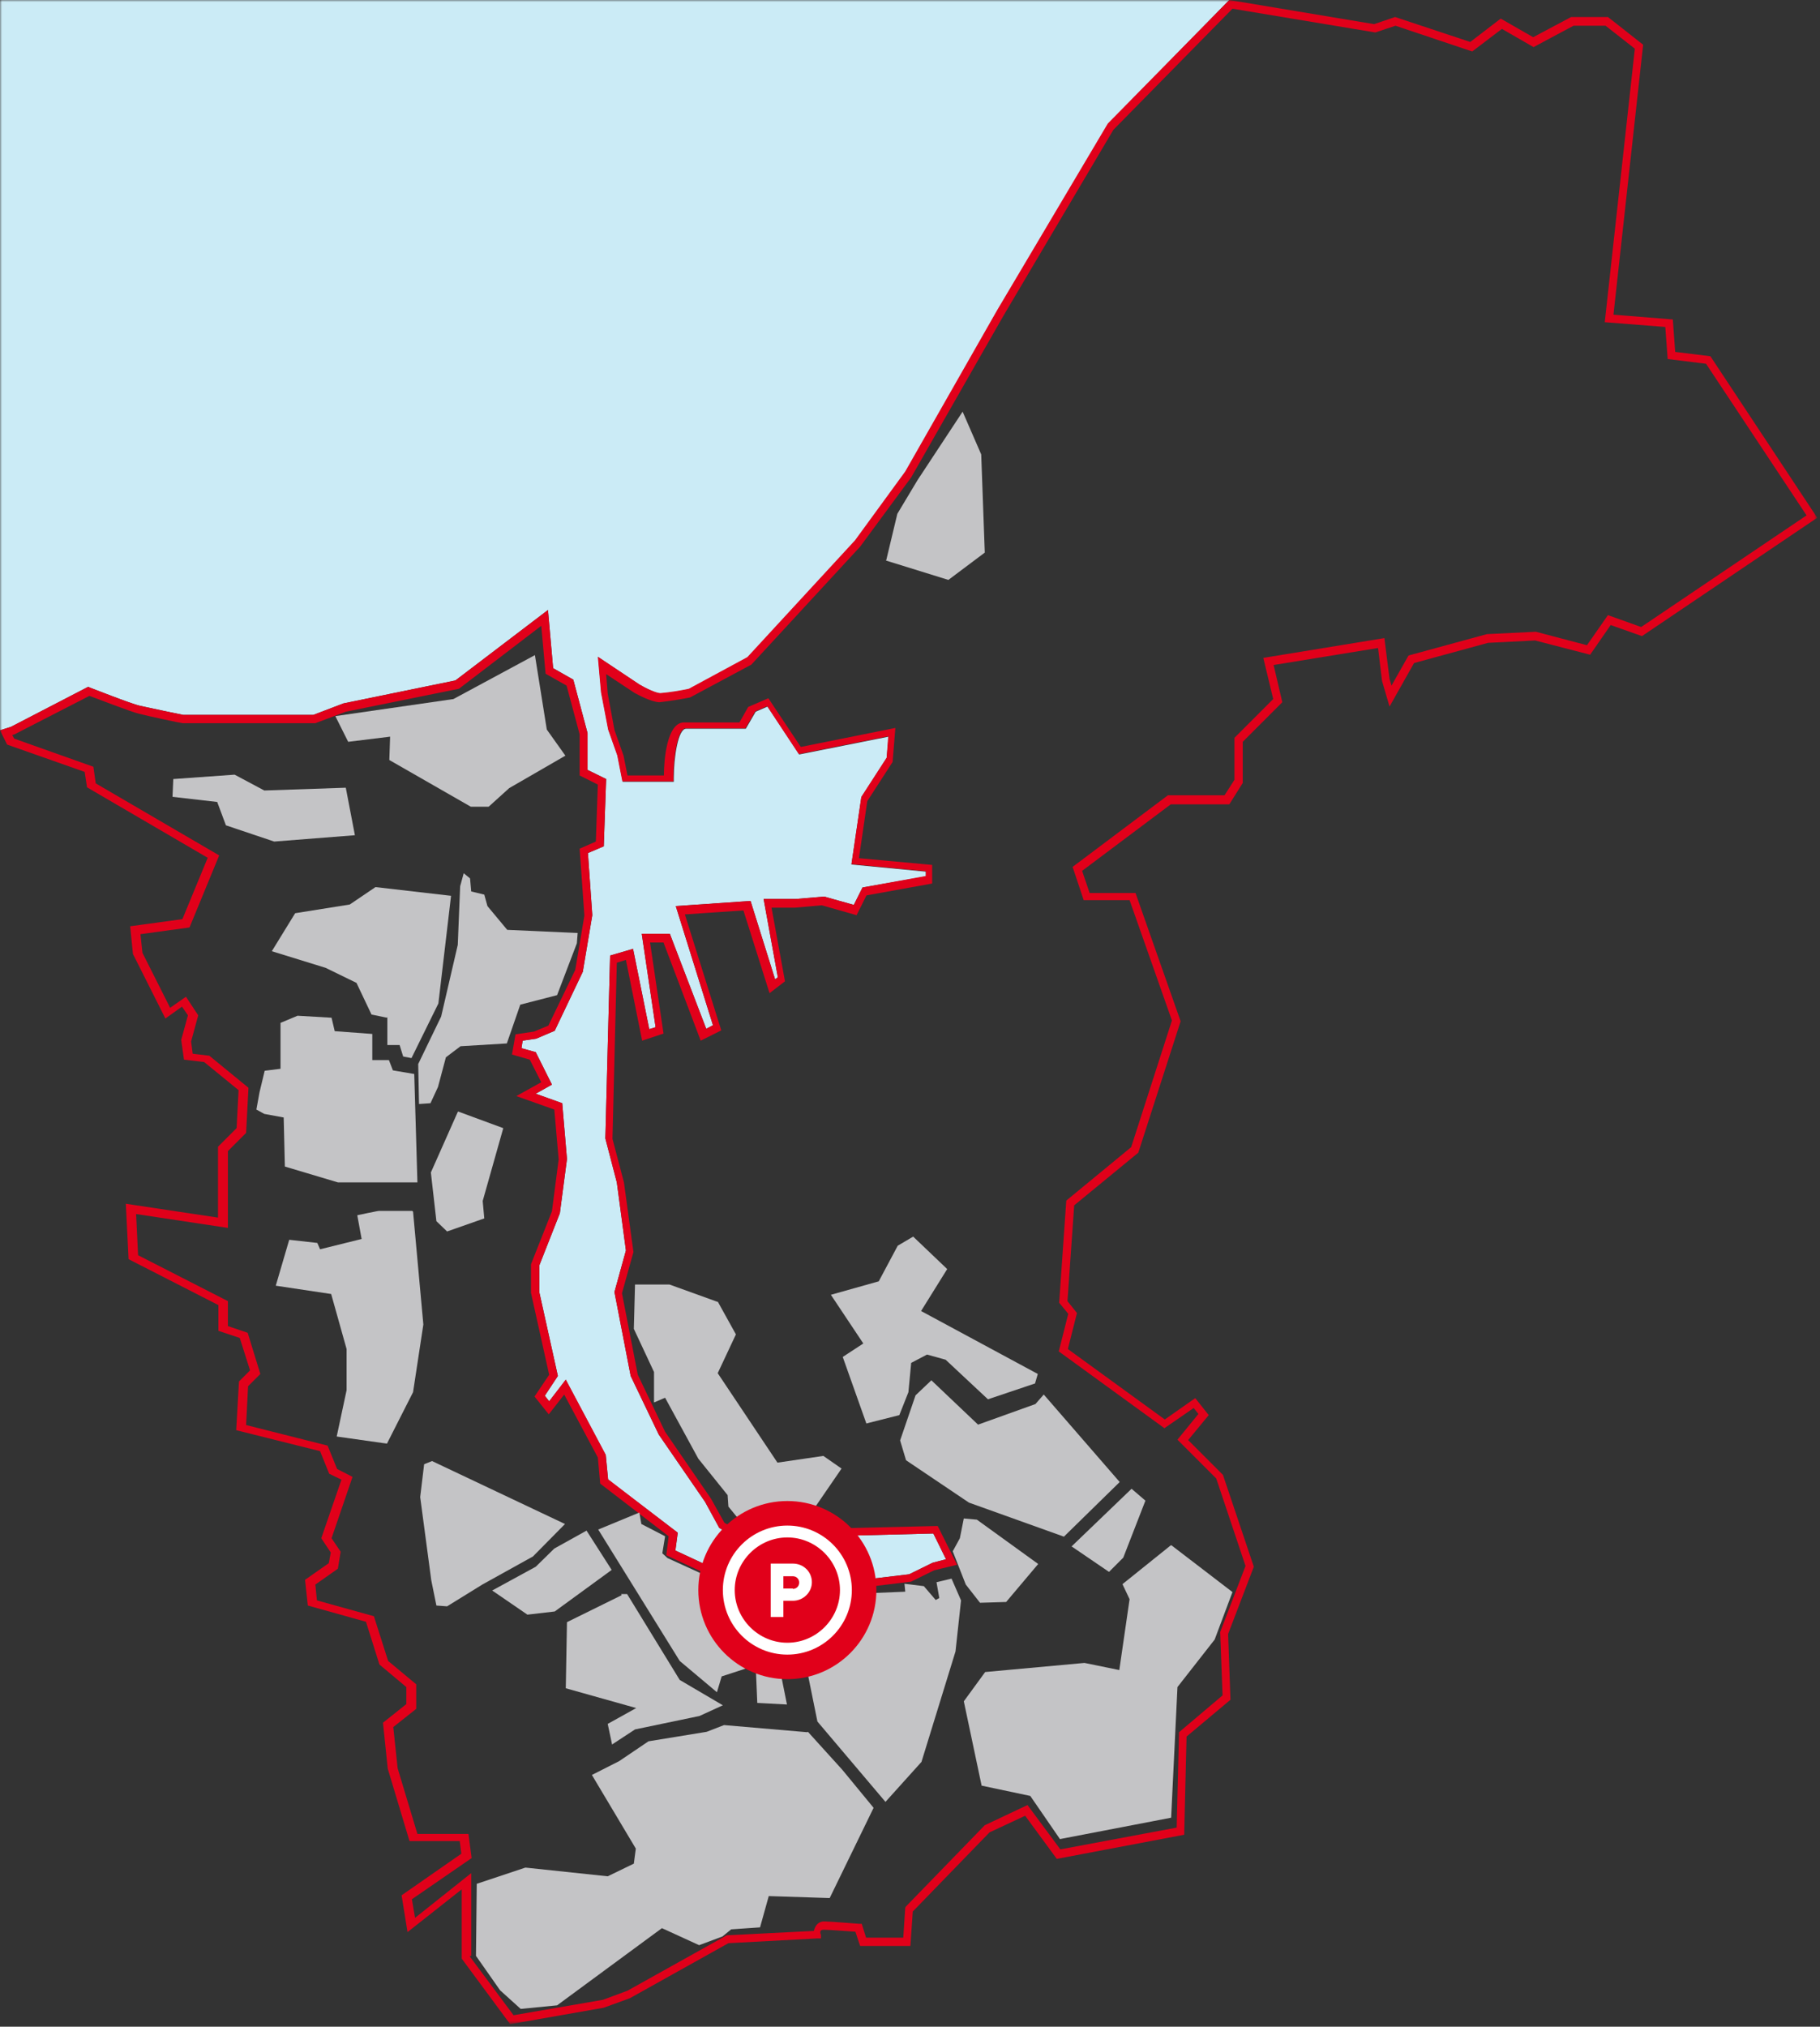 <?xml version="1.0" encoding="UTF-8"?>
<svg xmlns="http://www.w3.org/2000/svg" width="460" height="512" viewBox="0 0 460 512" fill="none">
  <rect x="0" y="0" width="460" height="512" fill="#333333" stroke="none"/>
  <g clip-path="url(#clip0_489_5623)">
    <mask id="mask0_489_5623" style="mask-type:luminance" maskUnits="userSpaceOnUse" x="0" y="0" width="460" height="512">
      <path d="M459.3 0H0V511.3H459.3V0Z" fill="white"></path>
    </mask>
    <g mask="url(#mask0_489_5623)">
      <path d="M22.3 173.5L22.7 173.7C22.8 173.7 33.1 177.8 35.4 178.3C37.6 178.8 45.3 180.4 46.3 180.6H79.2L86.8 177.7L115.1 171.9L138.5 154.1L139.8 168.8L144.9 171.7L148.5 185.2V194.5L153.2 196.8L152.6 213.8L148.6 215.5L149.7 231.2L147.3 245.5L140.2 260.4L135.5 262.4L132.1 262.9L131.8 264.8L135.4 265.8L139.5 274L135.4 276.3L142.1 278.7L143.3 292.8L141.5 306.5L136.3 319.7V326.4L141 347.6L137.7 352.6L138.8 354L143 348.6L153.1 367.6L153.7 373.8L171.3 387.2L170.7 391.7L178 395.1L179.8 392.8L192.6 399.2L194.2 397.1L209.7 397.7L211.4 399.9L229.8 397.7L235.7 394.8L239.1 393.9L235.9 387.4L212.4 388L200.6 395.1L192.5 392L181.8 386L178.2 379.4L166.5 362.4L159.4 347.6L155.3 326.4L158.2 315.9L155.9 298.7L153 287.6C153 287.5 154.2 241.4 154.2 241.4L160 239.7L164.1 260L165.7 259.5L162.2 235.9H169.3L178.5 259.9L180.2 259L170.8 228.9L189.7 227.6L195.9 247.4L196.6 246.9L193 227.1H201.2L208.3 226.5L215.8 228.6L218 224.2L234 221.4V220.2L215.2 218.4L217.7 201.4L224.1 191.5L224.6 186.1L202 190.6L194 178.5L191 179.8L188.5 184.1H173.4C171.4 184.1 170.3 191.3 170.3 196.5V197.5H157.4L156.1 190.9L153.8 184.4L152 175L151.2 166L161.7 173C163.2 173.9 165.9 175.2 167 175.2C169.4 175 171.8 174.6 174.2 174.1L189 166.1L216.2 136.6L228.9 119.2L252.1 78.5L280.1 31.3L310.7 0H0V184.5L2.8 183.6L22.3 173.5Z" fill="#CBEBF6"></path>
      <path d="M128.9 511.3L116.7 494.8V477.3L103 488.1L101.5 478.8L116.6 468.3L116.2 465.1H103.5L98 446.8L96.8 435.2L102.7 430.5V426.2L95.9 420.5L92.5 409.7L77.8 405.6L77.1 399.1L83.1 394.9L83.6 392.2L81.2 388.6L86.3 373.8L83.2 372.3L80.9 366.6L59.7 361.3L60.4 349L63.2 346.2L60.6 338L55.2 336.2V329.7L32.5 318.1L31.8 304.1L55.1 307.6V289.7L59.8 285L60.3 275.4L51.6 268.3L46.5 267.7L45.8 262.7L47.5 256.5L46 254.3L41.8 257.3L33.6 241L32.9 234L46.1 232.2L52.5 216.7L22 198.9L21.4 195L1.8 188.1L0 184.5L2.8 183.6L22.3 173.5L22.7 173.7C22.8 173.7 33.1 177.8 35.4 178.3C37.5 178.8 45.3 180.4 46.3 180.6H79.2L86.8 177.7L115.1 171.9L138.5 154.1L139.8 168.8L144.9 171.7L148.5 185.2V194.5L153.2 196.8L152.6 213.8L148.6 215.5L149.7 231.2L147.3 245.5L140.2 260.4L135.5 262.4L132.1 262.9L131.8 264.8L135.4 265.8L139.5 274L135.4 276.3L142.1 278.7L143.3 292.8L141.5 306.5L136.3 319.7V326.4L141 347.6L137.7 352.6L138.8 354L143 348.5L153.1 367.5L153.7 373.7L171.3 387.2L170.7 391.7L178 395.1L179.8 392.8L192.6 399.2L194.2 397.1L209.7 397.7L211.4 399.9L229.8 397.7L235.7 394.8L239.1 393.9L235.9 387.4L212.4 388L200.6 395.1L192.5 392L181.8 386L178.2 379.4L166.5 362.4L159.4 347.6L155.3 326.4L158.2 315.9L155.9 298.7L153 287.6C153 287.5 154.2 241.4 154.2 241.4L160 239.7L164.1 260L165.7 259.5L162.2 235.9H169.3L178.5 259.9L180.2 259L170.8 228.9L189.7 227.6L195.9 247.4L196.6 246.9L193 227.1H201.2L208.3 226.5L215.8 228.6L218 224.2L234 221.3V220.1L215.2 218.3L217.7 201.3L224.1 191.4L224.5 186L201.9 190.5L193.9 178.4L190.9 179.7L188.4 184H173.3C171.3 184 170.2 191.2 170.2 196.4V197.4H157.3L156 190.8L153.7 184.3L151.9 174.9L151.1 165.9L161.6 172.9C163.1 173.8 165.8 175.1 166.9 175.1C169.3 174.9 171.7 174.5 174.1 174L188.9 166L216.1 136.5L228.8 119.1L252 78.4L280 31.2L310.7 0L347.3 6.1L352.6 4.3L371.6 10.6L379.3 4.7L387.5 9.4L397.1 4.3H406.4L415.3 11.3L407.8 79.5L422.8 80.7L423.4 88.9L432.3 90L459.3 130.8L415 160.7L407.1 157.9L401.9 165.4L388 161.8L376.1 162.4L357.4 167.5L351.2 178.5L349.3 172L348.3 163.7L321.9 168L324.1 177.4L314.1 187.4V197.8L310.7 203.2H295.9L273.5 220L275.4 225.6H287L298.4 258L287.7 291.2L271.5 304.5L269.8 328.7L272.2 331.7L269.9 340.8L294.4 358.6L302.1 353.2L305.5 357.5L300.3 363.8L309.1 372.6L316.9 395.8L310.4 412.8L311 429.4L299.9 438.7L299.3 463.5L267.1 469.6L259.1 458.7L250.1 462.9L230.7 482.9L230.1 491.6H217.4L216.2 488C214.4 487.9 209.6 487.5 208.2 487.5C206.8 487.5 207.5 488.8 207.5 488.8V489.7H206.5L184.1 490.9L159.2 504.8L152.6 507.2L128.7 511.4L128.9 511.3ZM118.7 494.2L129.8 509.1L152.4 505.2L158.6 502.9L183.7 488.9H183.9L205.7 487.8C206 486.5 206.8 485.4 208.3 485.4C209.8 485.4 216.8 486 217.1 486H217.8L218.9 489.5H228.3L228.8 481.9L229 481.6L248.9 461.1L259.7 456L268 467.2L297.4 461.7L298 437.6L309 428.3L308.4 412.3L314.8 395.6L307.4 373.5L297.6 363.7L302.9 357.2L301.7 355.7L294.3 360.8L267.6 341.4L270 331.9L267.7 329.1L269.5 303.3L285.9 289.8L296.2 257.8L285.5 227.4H273.9L271.1 219L295.2 200.9H309.5L312 197V186.4L321.8 176.6L319.3 166.2L349.9 161.2L351.2 171.5L351.7 173.2L356 165.6L375.8 160.2L388.2 159.6L401.1 163L406.4 155.4L414.8 158.4L456.6 130.2L431.2 91.9L421.5 90.7L420.9 82.6L405.6 81.4L413.2 12.3L405.8 6.5H397.7L387.6 11.9L379.6 7.3L372.1 13L352.7 6.5L347.6 8.2L311.5 2.2L281.4 32.8L253.6 79.8L230.3 120.6L217.4 138.1L189.9 167.9L174.4 176.2C171.9 176.7 169.3 177.1 166.7 177.4C164.7 177.4 161 175.4 160.3 175L153.2 170.3L153.6 175.2L155.3 184.4L157.6 190.9L158.6 195.9H167.8C167.8 192.2 168.5 182.5 172.9 182.5H186.9L189.1 178.6L194.2 176.4L202.4 188.7L226.3 183.9L225.6 192.5L219.2 202.4L217.1 216.8L235.6 218.5V223.2L219 226.2L216.5 231.2L207.7 228.7L200.9 229.3H195L198.4 247.9L194.5 250.9L187.9 230L173.1 231L182.3 260.3L177.1 262.9L167.7 238.1H164.3L167.7 261.1L162.3 262.9L158.2 242.5L155.9 243.2L154.8 287.7L157.7 298.7L160.1 316.3L157.2 326.7L161.2 347.3L168.1 361.7L179.7 378.6L183.1 384.7L193.2 390.3L200.2 393L211.6 386.1H211.9L237 385.5L241.9 395.3L236.1 396.7L230.2 399.6H230L210.2 402L208.4 399.6L194.9 399.1L193 401.7L180.2 395.3L178.5 397.6L168.4 392.9L169 388.1L151.7 374.8L151.1 368.2L142.6 352.3L138.7 357.3L135.1 352.8L138.8 347.3L134.2 326.6V319.4L139.5 306L141.2 292.9L140.1 280.3L130.5 276.9L136.8 273.4L133.9 267.7L129.4 266.4L130.3 261.3L135 260.6L138.6 259.1L145.4 245L147.7 231.3L146.5 214.4L150.6 212.6L151.1 198.2L146.5 195.9V185.5L143.2 173.2L137.9 170.2L136.8 158.1L116 174L87.4 179.8L79.7 182.7H46.2C45.8 182.7 37.4 180.9 35.1 180.3C33 179.8 24.6 176.5 22.6 175.8L3.7 185.5L3.1 185.7L3.6 186.6L23.6 193.7L24.2 197.9L55.4 216.1L47.9 234.3L35.5 236L36 240.7L43 254.6L47 251.8L50.1 256.5L48.3 263.1L48.7 266.2L52.9 266.7L62.8 274.8L62.2 286.2L57.6 290.8V310.2L34.4 306.7L34.9 317.1L57.6 328.7V335L62.6 336.7L65.8 347.1L62.7 350.2L62.2 360L82.8 365.2L85.2 371.1L89.1 373.1L83.8 388.6L86.1 392L85.4 396.3L79.7 400.3L80.1 404.3L94.5 408.3L98.1 419.6L105.2 425.5V431.7L99.4 436.3L100.5 446.7L105.5 463.3H118.4L119.2 469.4L104.1 479.8L104.9 484.5L119.1 473.2V494.1L118.7 494.2Z" fill="#E1001A"></path>
      <path d="M43.8 196.799L43.6 201.299L54.9 202.599L57.1 208.499L69.3 212.599L89.7 210.999L87.4 198.999L66.8 199.699L59.3 195.699L43.9 196.799H43.8Z" fill="#C4C4C6"></path>
      <path d="M84.8 181L88 187.4L98.6 186.1L98.4 192L119 203.8H123.5L128.7 199.1L142.9 190.9L138.2 184.3L135.2 165.5L114.6 176.6L84.8 180.9V181Z" fill="#C4C4C6"></path>
      <path d="M97.9 256.902V264.002C98 264.002 101 264.002 101 264.002L101.9 266.902L104 267.302L110.8 253.502L114 226.302L94.9 224.102L88.4 228.502L74.6 230.702L68.7 240.302L82.3 244.502L90.1 248.302L93.9 256.302L97.8 257.102L97.9 256.902Z" fill="#C4C4C6"></path>
      <path d="M104.6 271.302L99.3 270.402L98.3 267.802H94.1V261.202L84.6 260.502L83.8 257.102L75.2 256.602L70.9 258.402V270.002L66.9 270.502L65.6 275.902L64.8 280.302L66.8 281.402L71.7 282.302L72 294.702L85.4 298.702H105.5C105.5 298.602 104.7 271.302 104.7 271.302H104.6Z" fill="#C4C4C6"></path>
      <path d="M105.9 278.902L108.8 278.702L110.7 274.602L112.7 267.102L116.4 264.302L128.1 263.602L131.5 253.802L140.8 251.402L145.8 238.302L146 235.702L128.2 234.902L123.2 228.902L122.4 226.002L119.1 225.202L118.8 221.902L117.2 220.602L116.3 223.902L115.7 238.702L111.5 256.802L105.7 268.802L105.9 278.802V278.902Z" fill="#C4C4C6"></path>
      <path d="M115.7 280.901L108.9 296.201L110.3 308.501L113 311.101L122.4 307.801L122 303.401L127.2 285.001L115.8 280.801L115.7 280.901Z" fill="#C4C4C6"></path>
      <path d="M104.2 305.9H95.9C95.9 305.8 90.3 307 90.3 307L91.4 313L80.9 315.6L80.2 314L73.1 313.2L69.7 324.8L83.7 326.9L87.6 340.8V351.2L85.1 362.9L97.8 364.7L104.4 351.7L107 334.6L104.4 306.1L104.2 305.9Z" fill="#C4C4C6"></path>
      <path d="M107.2 369.902L106.2 378.202L109 399.202L110.3 405.602L113 405.802L121.9 400.302L134.7 393.202L142.8 385.002L109.2 369.102L107.2 369.902Z" fill="#C4C4C6"></path>
      <path d="M148.2 386.702L140.1 391.202L135.4 395.802L124.4 401.802L133.3 407.902L140.2 407.102L154.6 396.602L148.2 386.602V386.702Z" fill="#C4C4C6"></path>
      <path d="M157.1 402.999L143.3 409.799L143 426.499L160.8 431.499L153.6 435.499L154.7 440.699L160.5 436.899L176.8 433.499L182.7 430.799L171.8 424.399L158.5 402.699H157L157.1 402.999Z" fill="#C4C4C6"></path>
      <path d="M161.6 382.102L151.2 386.402L171.8 419.602L181.2 427.502L182.4 423.502L191 420.702L191.4 430.202L198.9 430.602L196.6 419.102L199.2 413.102L198.1 409.302L199.2 402.902L192.8 402.002L180.4 395.802L179.1 397.602L178.1 397.902L168.7 393.602L167.4 392.402L168.1 388.102L162.1 385.002L161.6 382.102Z" fill="#C4C4C6"></path>
      <path d="M204.7 402.901L208 403.901L205.7 410.401L206.3 415.801L203.7 420.601L206.6 434.901L223.8 455.201L232.9 445.101L241.5 417.201L242.9 404.301L240.5 398.801L236.7 399.701L237.4 403.701L236.5 404.201L233.5 400.701L228.6 400.101L228.8 402.101L214.3 402.701L209.3 402.101L204.3 401.201L204.5 402.901H204.7Z" fill="#C4C4C6"></path>
      <path d="M181.4 328.9L169.2 324.5H160.5C160.5 324.6 160.2 335.7 160.2 335.7L165.3 346.6V354.3L168.1 353.1L176.5 368.5L183.9 377.7L184.1 380.6L189.1 386.7L196 390.1L198.9 391.1L212.7 371L208.1 367.8L196.5 369.5L181.4 346.9L186 337.1L181.4 328.8V328.9Z" fill="#C4C4C6"></path>
      <path d="M219 359.598L227.3 357.498L229.6 351.698L230.3 344.298L234.3 342.198L239 343.498L249.7 353.498L261.6 349.498L262.3 347.098L232.8 331.198L239.4 320.598L230.8 312.398L226.9 314.698L222.1 323.698L210 327.098L218.2 339.398L213 342.798L219 359.698V359.598Z" fill="#C4C4C6"></path>
      <path d="M263.8 352.299L261.7 354.699L247.2 359.899L235.4 348.699L231.4 352.499L227.5 363.899L229 368.899L244.9 379.599L268.9 388.199L283 374.399L263.9 352.399L263.8 352.299Z" fill="#C4C4C6"></path>
      <path d="M242.6 388.602L240.8 391.902L244.1 400.302L247.7 404.902L254.3 404.702L262.4 395.102L246.9 383.902L243.6 383.602L242.6 388.602Z" fill="#C4C4C6"></path>
      <path d="M270.9 390.702L280.3 397.102L283.9 393.502L289.5 379.102L286 376.102L270.8 390.702H270.9Z" fill="#C4C4C6"></path>
      <path d="M295.9 390.398L283.7 400.198L285.5 403.998L282.9 421.898L274.1 420.098L249 422.398L243.6 429.798L248.1 451.098L260.4 453.698L267.9 464.598L296 459.198L297.6 426.198L307 414.198L311.5 402.198L296.1 390.398H295.9Z" fill="#C4C4C6"></path>
      <path d="M204 437.601L183 435.801L178.6 437.501L163.9 439.901L156.5 444.901L149.6 448.401L160.7 467.001L160.2 470.801L153.6 474.001L132.8 471.801L120.5 475.901L120.3 494.101L126.4 502.801L131.6 507.501L140.8 506.601L167.3 487.101L176.7 491.401L182.6 489.201L184.8 487.401L192.1 486.901L194.3 479.001L209.7 479.501L220.8 456.701L212.9 447.101L204.2 437.501L204 437.601Z" fill="#C4C4C6"></path>
      <path d="M223.9 141.6L239.7 146.5L248.9 139.6L248 114.8L243.3 104L231.9 121.3L226.8 129.8L224 141.5L223.9 141.6Z" fill="#C4C4C6"></path>
    </g>
    <path d="M199 424.199C211.426 424.199 221.5 414.126 221.5 401.699C221.5 389.273 211.426 379.199 199 379.199C186.574 379.199 176.5 389.273 176.5 401.699C176.5 414.126 186.574 424.199 199 424.199Z" fill="#E1001A"></path>
    <path d="M199 417.998C190 417.998 182.7 410.698 182.7 401.698C182.7 392.698 190 385.398 199 385.398C208 385.398 215.3 392.698 215.3 401.698C215.3 410.698 208 417.998 199 417.998ZM199 388.398C191.7 388.398 185.7 394.398 185.7 401.698C185.7 408.998 191.7 414.998 199 414.998C206.3 414.998 212.3 408.998 212.3 401.698C212.3 394.398 206.3 388.398 199 388.398Z" fill="white"></path>
    <path d="M200.4 395H194.8V408.5H198V404.4H200.4C203 404.4 205.2 402.3 205.2 399.7C205.2 397.1 203.1 395 200.4 395ZM200.4 401.3H198V398.2H200.4C201.3 398.2 202 398.9 202 399.8C202 400.7 201.3 401.4 200.4 401.4V401.3Z" fill="white"></path>
  </g>
  <defs>
    <clipPath id="clip0_489_5623">
      <rect width="460" height="512" fill="white"></rect>
    </clipPath>
  </defs>
</svg>
